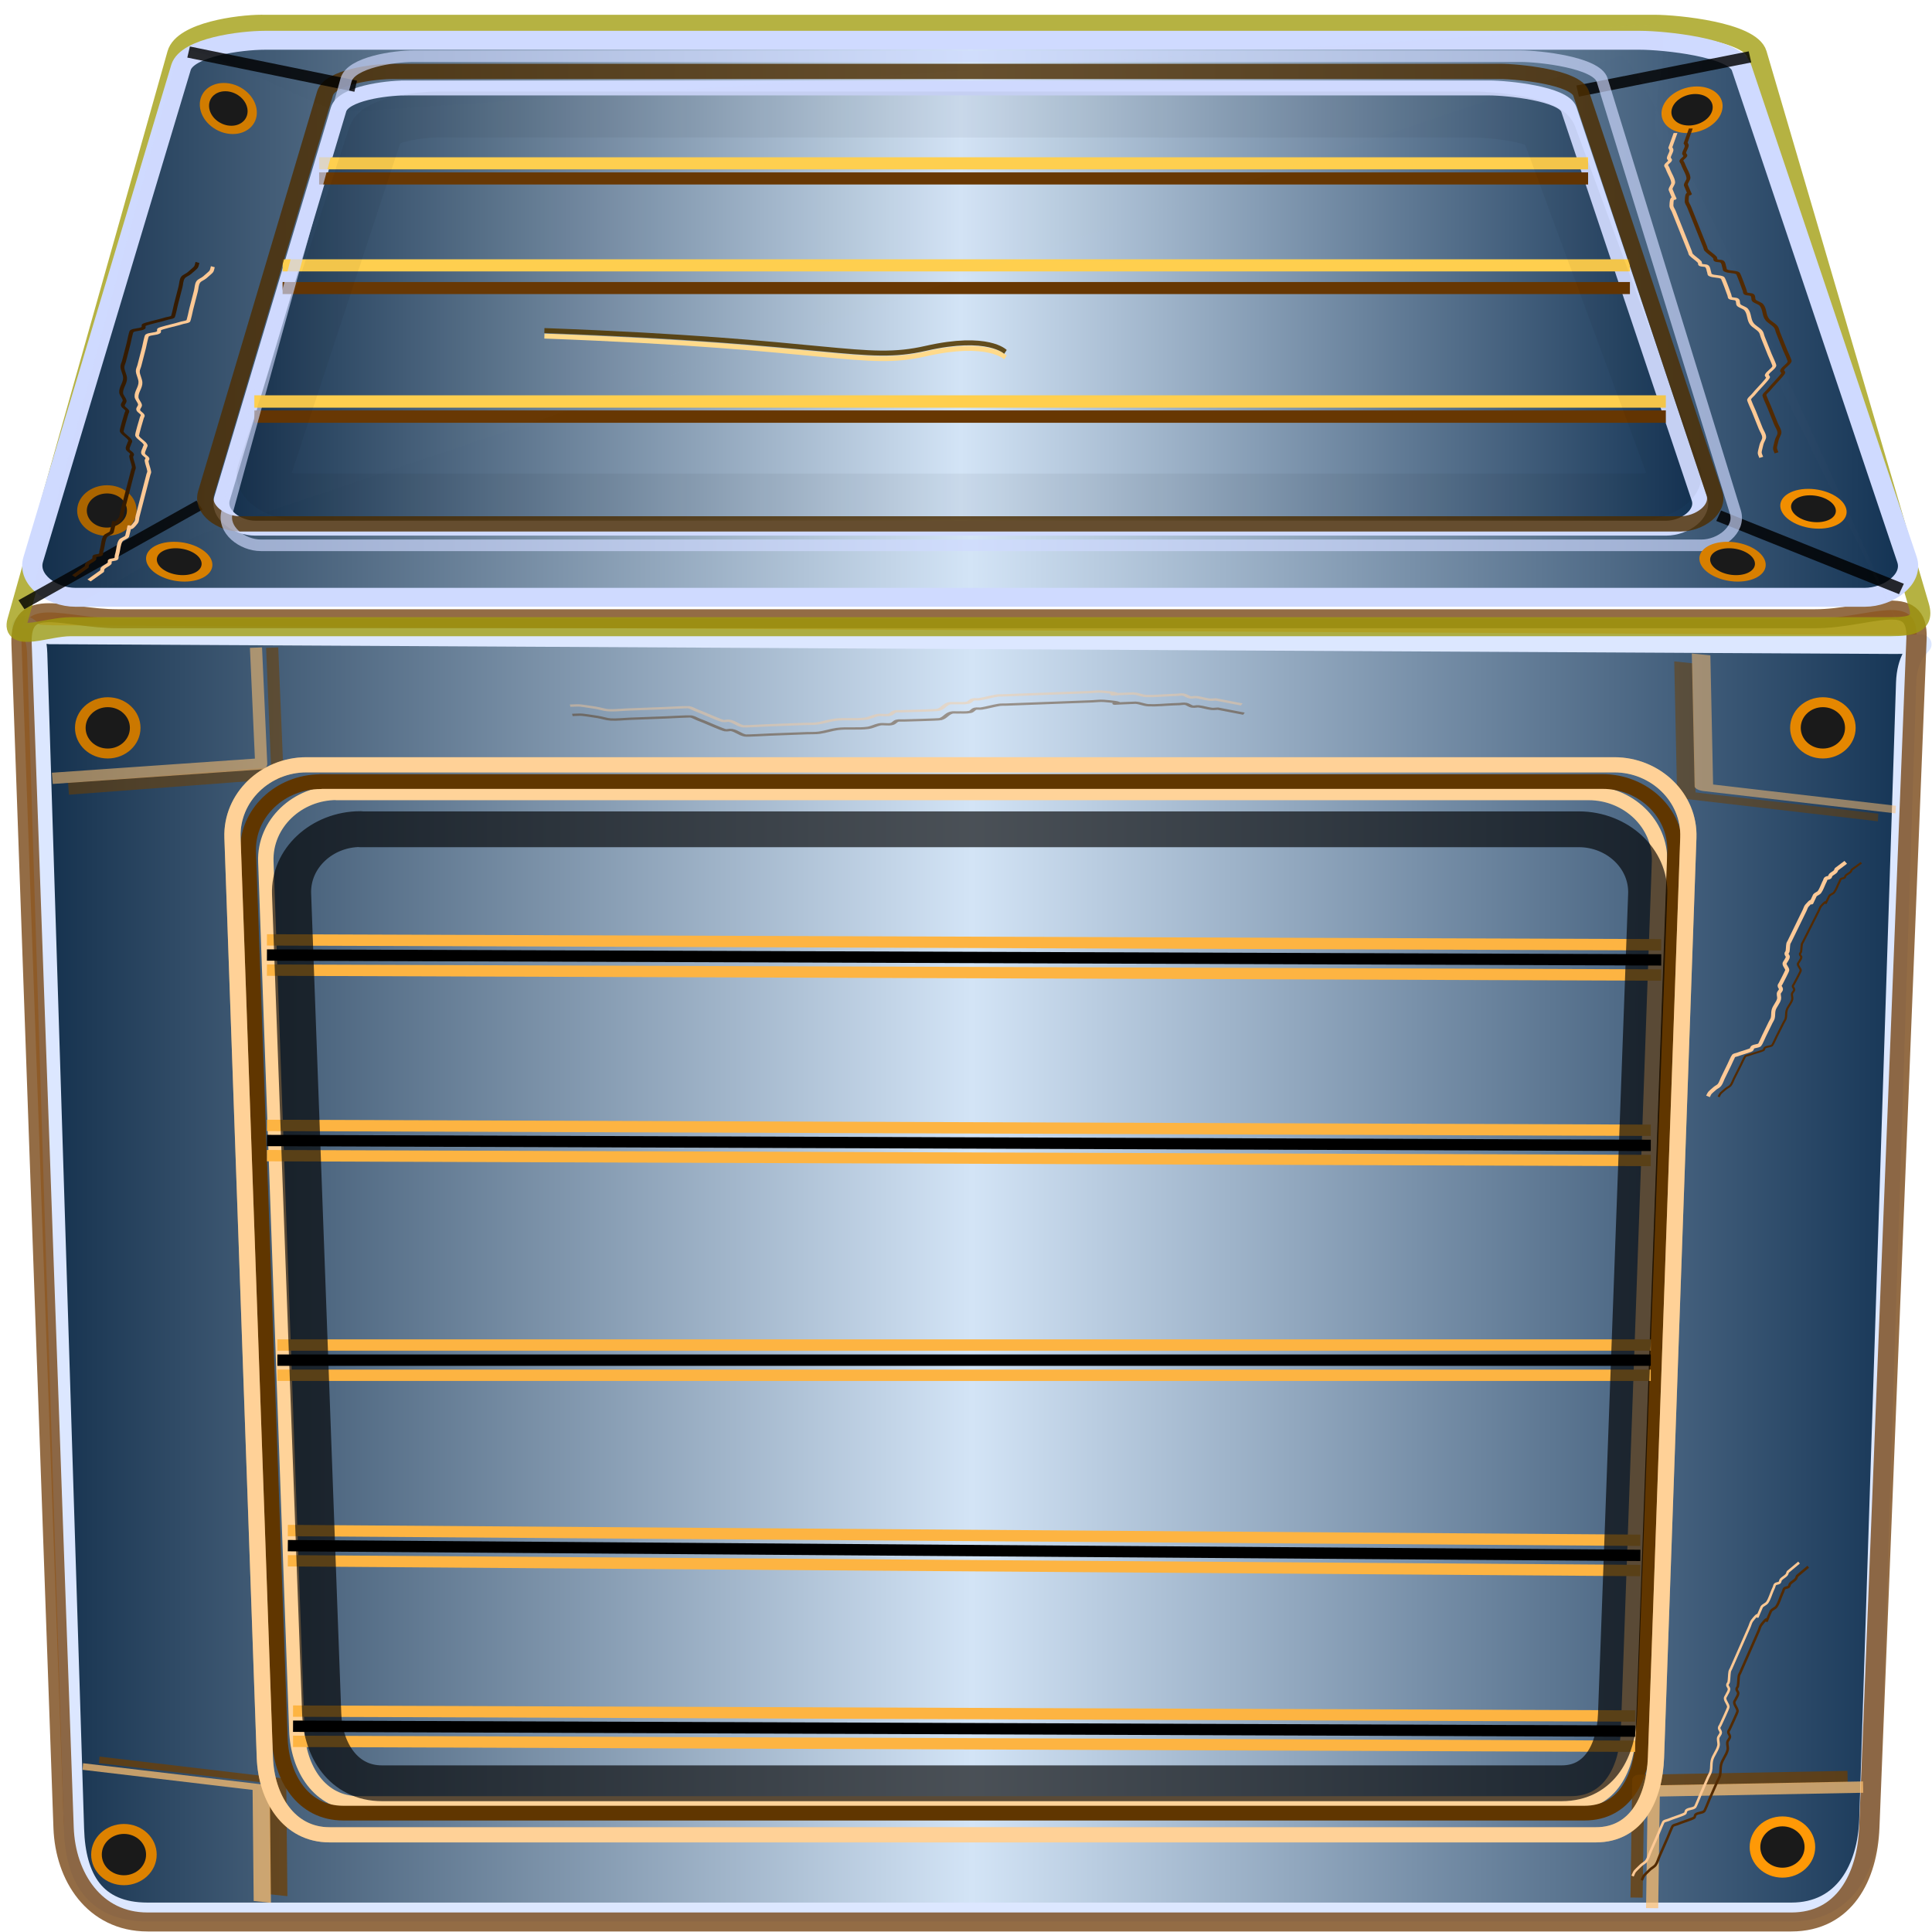 <?xml version="1.0" encoding="UTF-8" standalone="no"?>
<!-- Created with Inkscape (http://www.inkscape.org/) -->
<svg
    xmlns:inkscape="http://www.inkscape.org/namespaces/inkscape"
    xmlns:rdf="http://www.w3.org/1999/02/22-rdf-syntax-ns#"
    xmlns="http://www.w3.org/2000/svg"
    xmlns:sodipodi="http://sodipodi.sourceforge.net/DTD/sodipodi-0.dtd"
    xmlns:cc="http://creativecommons.org/ns#"
    xmlns:xlink="http://www.w3.org/1999/xlink"
    xmlns:dc="http://purl.org/dc/elements/1.1/"
    xmlns:svg="http://www.w3.org/2000/svg"
    xmlns:ns1="http://sozi.baierouge.fr"
    id="svg18570"
    sodipodi:docname="Nuovo documento 3"
    inkscape:export-filename="/home/ilanny/Immagini/blue-box-wood.png"
    viewBox="0 0 256 256"
    inkscape:export-xdpi="180"
    version="1.1"
    inkscape:export-ydpi="180"
    inkscape:version="0.48.4 r9939"
  >
  <defs
      id="defs18572"
    >
    <linearGradient
        id="linearGradient32603"
        y2="873"
        xlink:href="#linearGradient5292-1-0"
        gradientUnits="userSpaceOnUse"
        x2="506.19"
        y1="873"
        x1="31.587"
        inkscape:collect="always"
    />
    <linearGradient
        id="linearGradient5292-1-0"
      >
      <stop
          id="stop5294-6-8"
          style="stop-color:#0e2b48"
          offset="0"
      />
      <stop
          id="stop5300-7-8"
          style="stop-color:#d3e4f6"
          offset=".5"
      />
      <stop
          id="stop5296-2-7"
          style="stop-color:#103051"
          offset="1"
      />
    </linearGradient
    >
    <filter
        id="filter18944-4"
        color-interpolation-filters="sRGB"
        inkscape:collect="always"
      >
      <feGaussianBlur
          id="feGaussianBlur18946-9"
          stdDeviation="0.236"
          inkscape:collect="always"
      />
    </filter
    >
    <linearGradient
        id="linearGradient32605"
        y2="621.71"
        xlink:href="#linearGradient5292-1-0"
        gradientUnits="userSpaceOnUse"
        x2="502.88"
        y1="621.71"
        x1="34.169"
        inkscape:collect="always"
    />
    <linearGradient
        id="linearGradient32607"
        y2="618.89"
        xlink:href="#linearGradient5292-1-0"
        gradientUnits="userSpaceOnUse"
        x2="451.7"
        y1="618.89"
        x1="80.695"
        inkscape:collect="always"
    />
    <filter
        id="filter18594-9"
        color-interpolation-filters="sRGB"
        inkscape:collect="always"
      >
      <feGaussianBlur
          id="feGaussianBlur18596-4"
          stdDeviation="1.315"
          inkscape:collect="always"
      />
    </filter
    >
    <filter
        id="filter18558-5"
        color-interpolation-filters="sRGB"
        inkscape:collect="always"
      >
      <feGaussianBlur
          id="feGaussianBlur18560-0"
          stdDeviation="1.12"
          inkscape:collect="always"
      />
    </filter
    >
    <filter
        id="filter18554-6"
        color-interpolation-filters="sRGB"
        width="1.119"
        y="-.139"
        x="-.059"
        height="1.278"
        inkscape:collect="always"
      >
      <feGaussianBlur
          id="feGaussianBlur18556-0"
          stdDeviation="1.12"
          inkscape:collect="always"
      />
    </filter
    >
    <filter
        id="filter18550-5"
        color-interpolation-filters="sRGB"
        width="1.126"
        y="-.297"
        x="-.063"
        height="1.595"
        inkscape:collect="always"
      >
      <feGaussianBlur
          id="feGaussianBlur18552-1"
          stdDeviation="1.12"
          inkscape:collect="always"
      />
    </filter
    >
    <filter
        id="filter18562-9"
        color-interpolation-filters="sRGB"
        width="1.13"
        y="-.297"
        x="-.065"
        height="1.595"
        inkscape:collect="always"
      >
      <feGaussianBlur
          id="feGaussianBlur18564-0"
          stdDeviation="1.12"
          inkscape:collect="always"
      />
    </filter
    >
    <filter
        id="filter18574-9"
        color-interpolation-filters="sRGB"
        inkscape:collect="always"
      >
      <feGaussianBlur
          id="feGaussianBlur18576-4"
          stdDeviation="2.781"
          inkscape:collect="always"
      />
    </filter
    >
    <filter
        id="filter18988-8"
        color-interpolation-filters="sRGB"
        inkscape:collect="always"
      >
      <feGaussianBlur
          id="feGaussianBlur18990-3"
          stdDeviation="0.327"
          inkscape:collect="always"
      />
    </filter
    >
    <filter
        id="filter18642-8"
        color-interpolation-filters="sRGB"
        inkscape:collect="always"
      >
      <feGaussianBlur
          id="feGaussianBlur18644-8"
          stdDeviation="1.169"
          inkscape:collect="always"
      />
    </filter
    >
    <filter
        id="filter19378-8"
        color-interpolation-filters="sRGB"
        inkscape:collect="always"
      >
      <feGaussianBlur
          id="feGaussianBlur19380-7"
          stdDeviation="1.758"
          inkscape:collect="always"
      />
    </filter
    >
    <filter
        id="filter19199-8"
        color-interpolation-filters="sRGB"
        inkscape:collect="always"
      >
      <feGaussianBlur
          id="feGaussianBlur19201-2"
          stdDeviation="1.169"
          inkscape:collect="always"
      />
    </filter
    >
    <filter
        id="filter18720-0"
        color-interpolation-filters="sRGB"
        inkscape:collect="always"
      >
      <feGaussianBlur
          id="feGaussianBlur18722-1"
          stdDeviation="2.304"
          inkscape:collect="always"
      />
    </filter
    >
    <filter
        id="filter18821-8"
        color-interpolation-filters="sRGB"
        width="1.395"
        y="-.017"
        x="-.197"
        height="1.033"
        inkscape:collect="always"
      >
      <feGaussianBlur
          id="feGaussianBlur18823-2"
          stdDeviation="0.962"
          inkscape:collect="always"
      />
    </filter
    >
    <filter
        id="filter19195-6"
        color-interpolation-filters="sRGB"
        inkscape:collect="always"
      >
      <feGaussianBlur
          id="feGaussianBlur19197-0"
          stdDeviation="7.145"
          inkscape:collect="always"
      />
    </filter
    >
    <filter
        id="filter19382-0"
        color-interpolation-filters="sRGB"
        inkscape:collect="always"
      >
      <feGaussianBlur
          id="feGaussianBlur19384-4"
          stdDeviation="3.145"
          inkscape:collect="always"
      />
    </filter
    >
    <filter
        id="filter19348-0"
        color-interpolation-filters="sRGB"
        width="1.018"
        y="-.232"
        x="-.009"
        height="1.464"
        inkscape:collect="always"
      >
      <feGaussianBlur
          id="feGaussianBlur19350-6"
          stdDeviation="0.79"
          inkscape:collect="always"
      />
    </filter
    >
    <filter
        id="filter19370-5"
        color-interpolation-filters="sRGB"
        width="1.032"
        y="-.406"
        x="-.016"
        height="1.812"
        inkscape:collect="always"
      >
      <feGaussianBlur
          id="feGaussianBlur19372-9"
          stdDeviation="1.383"
          inkscape:collect="always"
      />
    </filter
    >
  </defs
  >
  <sodipodi:namedview
      id="base"
      bordercolor="#666666"
      inkscape:pageshadow="2"
      inkscape:window-y="24"
      pagecolor="#ffffff"
      inkscape:window-height="751"
      inkscape:grid-bbox="true"
      inkscape:window-maximized="1"
      inkscape:zoom="0.98975522"
      inkscape:window-x="0"
      showgrid="true"
      borderopacity="1.0"
      inkscape:current-layer="g32503"
      inkscape:cx="-28.544708"
      inkscape:cy="101.73111"
      inkscape:window-width="1280"
      inkscape:pageopacity="0.0"
      inkscape:document-units="px"
  />
  <g
      id="layer1"
      inkscape:label="Layer 1"
      inkscape:groupmode="layer"
      transform="translate(0,224)"
    >
    <g
        id="g32503"
        transform="matrix(.536 0 0 .501 -15.375 -493.24)"
      >
      <path
          id="path18630-2"
          sodipodi:nodetypes="sssssssss"
          style="fill:#e9af76"
          inkscape:connector-curvature="0"
          d="m57.738 701.02h419.72c13.146 0 25.503-7.677 25.021 5.217l-11.673 312.11c-0.482 12.894-6.134 24.746-19.28 24.746h-406.37c-13.146 0-20.333-11.85-20.763-24.746l-10.388-310.87c-0.431-12.896 10.583-6.508 23.73-6.508z"
      />
      <path
          id="rect17160-0"
          sodipodi:nodetypes="sssssssss"
          style="stroke-linejoin:round;fill-rule:evenodd;stroke:#dce7ff;stroke-linecap:round;stroke-width:5;fill:url(#linearGradient32603)"
          inkscape:connector-curvature="0"
          d="m40.956 705.28 455.87 2.582c13.146 0.074 3.461-2.607 3.074 10.179l-9.091 300.53c-0.387 12.786-6.134 24.531-19.28 24.531h-406.37c-13.146 0-17.808-9.164-18.182-21.949l-9.097-310.91c-0.374-12.786-10.072-5.089 3.074-5.015z"
      />
      <path
          id="path18476-1"
          d="m57.747 701.05h419.7c13.146 0 25.502-7.736 25.02 5.256l-11.67 314.49c-0.482 12.992-6.134 24.935-19.28 24.935h-406.35c-13.146 0-20.332-11.94-20.763-24.935l-10.389-313.19c-0.431-12.994 10.583-6.557 23.729-6.557z"
          sodipodi:nodetypes="sssssssss"
          style="opacity:.789;stroke-linejoin:bevel;stroke:#764514;stroke-linecap:round;stroke-width:5.019;fill:none"
          inkscape:connector-curvature="0"
      />
      <g
          id="g18998-9"
          style="opacity:.701"
          transform="matrix(-.101 .664 -1.526 -.218 1596.6 902.22)"
        >
        <path
            id="path19000-2"
            style="opacity:.852;stroke-linejoin:round;filter:url(#filter18944-4);stroke:#703f00;stroke-width:3;fill:none"
            inkscape:connector-curvature="0"
            d="m13.344 722.33 1.291 30.983-51.638 3.873"
        />
        <path
            id="path19002-7"
            d="m9.345 719.75 1.291 30.983-51.638 3.873"
            style="opacity:.852;stroke-linejoin:round;filter:url(#filter18944-4);stroke:#ffc070;stroke-width:3;fill:none"
            inkscape:connector-curvature="0"
        />
      </g
      >
      <path
          id="path18478-2"
          d="m93.429 543.83h344.21c5.838 0 23.743 2.013 25.326 7.777l40.107 146.05c1.583 5.764-3.398 5.499-9.236 5.499h-447.73c-5.838 0-14.634 4.246-13.109-1.537l39.539-150.02c1.524-5.783 15.052-7.777 20.89-7.777z"
          sodipodi:nodetypes="sssssssss"
          style="opacity:.779;stroke-linejoin:round;stroke:#a19c0e;stroke-linecap:round;stroke-width:5.037;fill:none"
          inkscape:connector-curvature="0"
      />
      <path
          id="rect17952-3"
          sodipodi:nodetypes="sssssssss"
          style="stroke:#cfdaff;stroke-width:5;fill:url(#linearGradient32605)"
          inkscape:connector-curvature="0"
          d="m94.07 548.06h340.1c5.768 0 23.357 1.889 25.024 7.191l40.915 130.13c1.667 5.302-4.644 9.997-10.412 9.997h-442.39c-5.768 0-11.913-4.65-10.412-9.997l36.531-130.13c1.501-5.348 14.872-7.191 20.641-7.191z"
      />
      <path
          id="path18482-9"
          d="m128.66 560.67h268.14c4.548 0 18.415 1.493 19.729 5.683l32.257 102.84c1.314 4.19-3.661 7.901-8.209 7.901h-348.78c-4.548 0-9.392-3.675-8.209-7.901l28.789-102.83c1.184-4.226 11.725-5.683 16.273-5.683z"
          sodipodi:nodetypes="sssssssss"
          style="filter:url(#filter18594-9);stroke:#cfdaff;stroke-width:3.947;fill:url(#linearGradient32607)"
          inkscape:connector-curvature="0"
      />
      <path
          id="path18484-1"
          d="m107.58 580.6h313.7"
          style="stroke-linejoin:round;stroke:#ffcf4e;stroke-width:3.2;fill:none"
          inkscape:connector-curvature="0"
      />
      <path
          id="path18486-8"
          d="m98.548 607.59h333.07"
          style="stroke-linejoin:round;stroke:#ffcf4e;stroke-width:3.2;fill:none"
          inkscape:connector-curvature="0"
      />
      <path
          id="path18488-9"
          style="stroke-linejoin:round;stroke:#673702;stroke-width:3.2;fill:none"
          inkscape:connector-curvature="0"
          d="m107.58 584.6h313.7"
      />
      <path
          id="path18490-6"
          style="stroke-linejoin:round;stroke:#673702;stroke-width:3.2;fill:none"
          inkscape:connector-curvature="0"
          d="m98.548 613.59h333.07"
      />
      <path
          id="path18494-8"
          d="m65.839 133.75-46.474 28.401"
          style="opacity:.908;stroke-linejoin:round;filter:url(#filter18558-5);stroke:#000000;stroke-width:3;fill:none"
          transform="matrix(.947 0 0 .928 15.655 546.87)"
          inkscape:connector-curvature="0"
      />
      <path
          id="path18496-8"
          d="m453.56 673.81 45.183 19.364"
          style="opacity:.908;stroke-linejoin:round;filter:url(#filter18554-6);stroke:#000000;stroke-width:3;fill:none"
          inkscape:connector-curvature="0"
      />
      <path
          id="path18498-4"
          d="m418.7 561.49 42.602-9.037"
          style="opacity:.908;stroke-linejoin:round;filter:url(#filter18550-5);stroke:#000000;stroke-width:3;fill:none"
          inkscape:connector-curvature="0"
      />
      <path
          id="path18492-6"
          sodipodi:nodetypes="sssssssss"
          style="opacity:.816;stroke:#4e2e00;stroke-width:4.043;fill:none"
          inkscape:connector-curvature="0"
          d="m125.64 556.29h273.77c4.643 0 18.802 1.534 20.144 5.841l32.935 105.71c1.342 4.307-3.738 8.121-8.381 8.121h-356.11c-4.643 0-9.59-3.777-8.381-8.121l29.411-105.71c1.208-4.344 11.972-5.841 16.615-5.841z"
      />
      <path
          id="path18500-8"
          d="m75.31 551.17 41.311 9.037"
          style="opacity:.908;stroke-linejoin:round;filter:url(#filter18562-9);stroke:#000000;stroke-width:3;fill:none"
          inkscape:connector-curvature="0"
      />
      <path
          id="path18566-8"
          d="m111.9 747.14h309.54c9.695 0 17.836 8.121 17.5 18.194l-7.656 229.7c-0.336 10.074-4.524 19.332-14.219 19.332h-299.69c-9.695 0-14.977-9.258-15.313-19.332l-7.659-229.74c-0.336-10.074 7.805-18.194 17.5-18.194z"
          sodipodi:nodetypes="sssssssss"
          style="stroke-linejoin:round;filter:url(#filter18574-9);stroke:#ffd399;stroke-linecap:round;stroke-width:3.812;fill:none"
          inkscape:connector-curvature="0"
      />
      <g
          id="g18992-8"
          transform="matrix(.101 -.57 1.419 .204 -973.11 863.11)"
        >
        <path
            id="path18994-9"
            d="m13.344 722.33 1.291 30.983-51.638 3.873"
            style="opacity:.852;stroke-linejoin:round;filter:url(#filter18944-4);stroke:#703f00;stroke-width:3;fill:none"
            inkscape:connector-curvature="0"
        />
        <path
            id="path18996-8"
            style="opacity:.852;stroke-linejoin:round;filter:url(#filter18944-4);stroke:#ffc070;stroke-width:3;fill:none"
            inkscape:connector-curvature="0"
            d="m9.345 719.75 1.291 30.983-51.638 3.873"
        />
      </g
      >
      <path
          id="path18568-0"
          sodipodi:nodetypes="sssssssss"
          style="stroke-linejoin:round;stroke:#603600;stroke-linecap:round;stroke-width:3.897;fill:none"
          inkscape:connector-curvature="0"
          d="m107.93 744.1h316.95c9.928 0 18.263 8.291 17.92 18.577l-7.84 234.53c-0.344 10.285-4.632 19.738-14.56 19.738h-306.87c-9.928 0-15.336-9.452-15.68-19.738l-7.835-234.49c-0.344-10.285 7.992-18.577 17.92-18.577z"
      />
      <path
          id="path18600-7"
          d="m94.675 789.99 344.69 1.291"
          style="stroke-linejoin:round;stroke:#000000;stroke-width:3;fill:none"
          inkscape:connector-curvature="0"
      />
      <path
          id="path18602-9"
          d="m94.675 839.05 342.1 1.291"
          style="stroke-linejoin:round;stroke:#000000;stroke-width:3;fill:none"
          inkscape:connector-curvature="0"
      />
      <path
          id="path18604-2"
          d="m97.257 897.14h339.52"
          style="stroke-linejoin:round;stroke:#000000;stroke-width:3;fill:none"
          inkscape:connector-curvature="0"
      />
      <path
          id="path18606-2"
          d="m99.839 946.2 334.36 2.582"
          style="stroke-linejoin:round;stroke:#000000;stroke-width:3;fill:none"
          inkscape:connector-curvature="0"
      />
      <path
          id="path18608-9"
          d="m101.13 993.96 331.78 1.291"
          style="stroke-linejoin:round;stroke:#000000;stroke-width:3;fill:none"
          inkscape:connector-curvature="0"
      />
      <path
          id="path18610-8"
          style="stroke-linejoin:round;stroke:#fdb442;stroke-width:3;fill:none"
          inkscape:connector-curvature="0"
          d="m94.675 793.99 344.69 1.291"
      />
      <path
          id="path18612-9"
          style="stroke-linejoin:round;stroke:#fdb442;stroke-width:3;fill:none"
          inkscape:connector-curvature="0"
          d="m94.675 843.05 342.1 1.291"
      />
      <path
          id="path18614-0"
          style="stroke-linejoin:round;stroke:#fdb442;stroke-width:3;fill:none"
          inkscape:connector-curvature="0"
          d="m97.257 901.14h339.52"
      />
      <path
          id="path18616-2"
          style="stroke-linejoin:round;stroke:#fdb442;stroke-width:3;fill:none"
          inkscape:connector-curvature="0"
          d="m99.839 950.2 334.36 2.582"
      />
      <path
          id="path18618-0"
          style="stroke-linejoin:round;stroke:#fdb442;stroke-width:3;fill:none"
          inkscape:connector-curvature="0"
          d="m101.13 997.96 331.78 1.291"
      />
      <path
          id="path18620-2"
          d="m94.675 785.99 344.69 1.291"
          style="stroke-linejoin:round;stroke:#fdb442;stroke-width:3;fill:none"
          inkscape:connector-curvature="0"
      />
      <path
          id="path18622-3"
          d="m94.675 835.05 342.1 1.291"
          style="stroke-linejoin:round;stroke:#fdb442;stroke-width:3;fill:none"
          inkscape:connector-curvature="0"
      />
      <path
          id="path18624-4"
          d="m97.257 893.14h339.52"
          style="stroke-linejoin:round;stroke:#fdb442;stroke-width:3;fill:none"
          inkscape:connector-curvature="0"
      />
      <path
          id="path18626-1"
          d="m99.839 942.2 334.36 2.582"
          style="stroke-linejoin:round;stroke:#fdb442;stroke-width:3;fill:none"
          inkscape:connector-curvature="0"
      />
      <path
          id="path18628-5"
          d="m101.13 989.96 331.78 1.291"
          style="stroke-linejoin:round;stroke:#fdb442;stroke-width:3;fill:none"
          inkscape:connector-curvature="0"
      />
      <g
          id="g18950-8"
          style="opacity:.769;filter:url(#filter18988-8)"
          transform="matrix(1 0 0 1.07 82.621 -64.203)"
        >
        <path
            id="path18938-0"
            d="m13.344 722.33 1.291 30.983-51.638 3.873"
            style="opacity:.852;stroke-linejoin:round;filter:url(#filter18944-4);stroke:#703f00;stroke-width:3;fill:none"
            inkscape:connector-curvature="0"
        />
        <path
            id="path18948-8"
            style="opacity:.852;stroke-linejoin:round;filter:url(#filter18944-4);stroke:#ffc070;stroke-width:3;fill:none"
            inkscape:connector-curvature="0"
            d="m9.345 719.75 1.291 30.983-51.638 3.873"
            transform="matrix(1 0 0 .927 0 55.12)"
        />
      </g
      >
      <g
          id="g18954-8"
          transform="matrix(-.998 -.055 .055 -.998 406.85 1760.9)"
        >
        <path
            id="path18956-9"
            style="opacity:.852;stroke-linejoin:round;filter:url(#filter18944-4);stroke:#703f00;stroke-width:3;fill:none"
            inkscape:connector-curvature="0"
            d="m13.344 722.33 1.291 30.983-51.638 3.873"
        />
        <path
            id="path18958-5"
            d="m9.345 719.75 1.291 30.983-51.638 3.873"
            style="opacity:.852;stroke-linejoin:round;filter:url(#filter18944-4);stroke:#ffc070;stroke-width:3;fill:none"
            inkscape:connector-curvature="0"
        />
      </g
      >
      <path
          id="path18632-6"
          d="m104.44 739.68h323.34c10.127 0 18.631 8.6 18.281 19.268l-7.998 243.26c-0.351 10.668-4.726 20.472-14.853 20.472h-313.06c-10.127 0-15.645-9.804-15.996-20.472l-7.997-243.26c-0.351-10.668 8.153-19.268 18.281-19.268z"
          sodipodi:nodetypes="sssssssss"
          style="opacity:.638;stroke-linejoin:round;filter:url(#filter18642-8);stroke:#ffbf6e;stroke-linecap:round;stroke-width:4.009;fill:none"
          inkscape:connector-curvature="0"
      />
      <path
          id="path18676-9"
          d="m91.56 647.59h348.94"
          style="stroke-linejoin:round;stroke:#673702;stroke-width:3.275;fill:none"
          inkscape:connector-curvature="0"
      />
      <path
          id="path18646-1"
          style="opacity:.816;filter:url(#filter19378-8);stroke:#cfdaff;stroke-width:2.829;fill:none"
          d="m125.64 558.34h273.77c4.643 0 18.802 1.534 20.144 5.841l32.935 105.71c1.342 4.307-3.738 8.121-8.381 8.121h-356.11c-4.643 0-9.59-3.777-8.381-8.121l29.411-105.71c1.208-4.344 11.972-5.841 16.615-5.841z"
          sodipodi:nodetypes="sssssssss"
          transform="matrix(1 0 0 1.081 5.199 -51.302)"
          inkscape:connector-curvature="0"
      />
      <path
          id="path18678-4"
          style="stroke-linejoin:round;stroke:#ffcf4e;stroke-width:3.275;fill:none"
          inkscape:connector-curvature="0"
          d="m91.56 643.59h348.94"
      />
      <path
          id="path18690-7"
          sodipodi:nodetypes="sssssssss"
          style="stroke-linejoin:round;filter:url(#filter19199-8);stroke:#ffd197;stroke-linecap:round;stroke-width:4.009;fill:none"
          inkscape:connector-curvature="0"
          d="m104.44 739.68h323.34c10.127 0 18.631 8.6 18.281 19.268l-7.998 243.26c-0.351 10.668-4.726 20.472-14.853 20.472h-313.06c-10.127 0-15.645-9.804-15.996-20.472l-7.997-243.26c-0.351-10.668 8.153-19.268 18.281-19.268z"
      />
      <path
          id="path18718-2"
          sodipodi:nodetypes="sssssssss"
          style="opacity:.103;filter:url(#filter18720-0);fill:#a9d1e9"
          inkscape:connector-curvature="0"
          d="m114.08 567.06 323.55-23.237c5.823-0.418-1.704 24.295 0.798 29.724l60.762 131.85c2.502 5.429-64.419-155.27-69.911-153.29l-350.9 126.53c-5.492 1.98-45.558 30.081-44.092 24.282l38.252-151.31c1.466-5.798 35.722 15.878 41.545 15.46z"
      />
      <g
          id="g18730-2"
          transform="translate(170.41 -128.57)"
        >
        <path
            id="path18726-9"
            sodipodi:rx="5.1638246"
            sodipodi:ry="5.1638246"
            style="fill:#1a1a1a"
            sodipodi:type="arc"
            d="m-120.06 317.07c0 2.852-2.312 5.164-5.164 5.164s-5.164-2.312-5.164-5.164 2.312-5.164 5.164-5.164 5.164 2.312 5.164 5.164z"
            transform="matrix(1.314 0 0 1.314 49.457 441.85)"
            sodipodi:cy="317.06561"
            sodipodi:cx="-125.22275"
        />
        <path
            id="path18728-2"
            sodipodi:rx="5.1638246"
            sodipodi:ry="5.1638246"
            style="stroke-linejoin:round;stroke:#cb7800;stroke-width:2;fill:none"
            sodipodi:type="arc"
            d="m-120.06 317.07c0 2.852-2.312 5.164-5.164 5.164s-5.164-2.312-5.164-5.164 2.312-5.164 5.164-5.164 5.164 2.312 5.164 5.164z"
            transform="matrix(1.314 0 0 1.314 49.457 441.85)"
            sodipodi:cy="317.06561"
            sodipodi:cx="-125.22275"
        />
      </g
      >
      <g
          id="g18734-4"
          transform="translate(584.41 167.43)"
        >
        <path
            id="path18736-6"
            sodipodi:rx="5.1638246"
            sodipodi:ry="5.1638246"
            style="fill:#1a1a1a"
            sodipodi:type="arc"
            d="m-120.06 317.07c0 2.852-2.312 5.164-5.164 5.164s-5.164-2.312-5.164-5.164 2.312-5.164 5.164-5.164 5.164 2.312 5.164 5.164z"
            transform="matrix(1.314 0 0 1.314 49.457 441.85)"
            sodipodi:cy="317.06561"
            sodipodi:cx="-125.22275"
        />
        <path
            id="path18738-3"
            sodipodi:rx="5.1638246"
            sodipodi:ry="5.1638246"
            style="stroke-linejoin:round;stroke:#ff9906;stroke-width:2;fill:none"
            sodipodi:type="arc"
            d="m-120.06 317.07c0 2.852-2.312 5.164-5.164 5.164s-5.164-2.312-5.164-5.164 2.312-5.164 5.164-5.164 5.164 2.312 5.164 5.164z"
            inkscape:transform-center-y="-69.711631"
            transform="matrix(1.314 0 0 1.314 49.457 441.85)"
            sodipodi:cy="317.06561"
            sodipodi:cx="-125.22275"
        />
      </g
      >
      <g
          id="g18740-6"
          transform="translate(594.41 -128.57)"
        >
        <path
            id="path18742-0"
            sodipodi:rx="5.1638246"
            sodipodi:ry="5.1638246"
            style="fill:#1a1a1a"
            sodipodi:type="arc"
            d="m-120.06 317.07c0 2.852-2.312 5.164-5.164 5.164s-5.164-2.312-5.164-5.164 2.312-5.164 5.164-5.164 5.164 2.312 5.164 5.164z"
            transform="matrix(1.314 0 0 1.314 49.457 441.85)"
            sodipodi:cy="317.06561"
            sodipodi:cx="-125.22275"
        />
        <path
            id="path18744-2"
            sodipodi:rx="5.1638246"
            sodipodi:ry="5.1638246"
            style="stroke-linejoin:round;stroke:#e58700;stroke-width:2;fill:none"
            sodipodi:type="arc"
            d="m-120.06 317.07c0 2.852-2.312 5.164-5.164 5.164s-5.164-2.312-5.164-5.164 2.312-5.164 5.164-5.164 5.164 2.312 5.164 5.164z"
            transform="matrix(1.314 0 0 1.314 49.457 441.85)"
            sodipodi:cy="317.06561"
            sodipodi:cx="-125.22275"
        />
      </g
      >
      <g
          id="g18746-6"
          transform="translate(174.41 169.43)"
        >
        <path
            id="path18748-0"
            sodipodi:rx="5.1638246"
            sodipodi:ry="5.1638246"
            style="fill:#1a1a1a"
            sodipodi:type="arc"
            d="m-120.06 317.07c0 2.852-2.312 5.164-5.164 5.164s-5.164-2.312-5.164-5.164 2.312-5.164 5.164-5.164 5.164 2.312 5.164 5.164z"
            transform="matrix(1.314 0 0 1.314 49.457 441.85)"
            sodipodi:cy="317.06561"
            sodipodi:cx="-125.22275"
        />
        <path
            id="path18750-5"
            sodipodi:rx="5.1638246"
            sodipodi:ry="5.1638246"
            style="stroke-linejoin:round;stroke:#dd8200;stroke-width:2;fill:none"
            sodipodi:type="arc"
            d="m-120.06 317.07c0 2.852-2.312 5.164-5.164 5.164s-5.164-2.312-5.164-5.164 2.312-5.164 5.164-5.164 5.164 2.312 5.164 5.164z"
            transform="matrix(1.314 0 0 1.314 49.457 441.85)"
            sodipodi:cy="317.06561"
            sodipodi:cx="-125.22275"
        />
      </g
      >
      <g
          id="g18752-9"
          inkscape:transform-center-y="6.1638255"
          transform="matrix(.921 0 -.147 .761 679.17 -86.869)"
        >
        <path
            id="path18754-2"
            sodipodi:rx="5.1638246"
            sodipodi:ry="5.1638246"
            style="fill:#1a1a1a"
            sodipodi:type="arc"
            d="m-120.06 317.07c0 2.852-2.312 5.164-5.164 5.164s-5.164-2.312-5.164-5.164 2.312-5.164 5.164-5.164 5.164 2.312 5.164 5.164z"
            transform="matrix(1.314 0 0 1.314 49.457 441.85)"
            sodipodi:cy="317.06561"
            sodipodi:cx="-125.22275"
        />
        <path
            id="path18756-9"
            sodipodi:rx="5.1638246"
            sodipodi:ry="5.1638246"
            style="stroke-linejoin:round;stroke:#e58700;stroke-width:2;fill:none"
            sodipodi:type="arc"
            d="m-120.06 317.07c0 2.852-2.312 5.164-5.164 5.164s-5.164-2.312-5.164-5.164 2.312-5.164 5.164-5.164 5.164 2.312 5.164 5.164z"
            transform="matrix(1.314 0 0 1.314 49.457 441.85)"
            sodipodi:cy="317.06561"
            sodipodi:cx="-125.22275"
        />
      </g
      >
      <g
          id="g18758-2"
          transform="matrix(-.646 -.576 .637 -.591 -566.09 1113.5)"
        >
        <path
            id="path18760-6"
            sodipodi:rx="5.1638246"
            sodipodi:ry="5.1638246"
            style="fill:#1a1a1a"
            sodipodi:type="arc"
            d="m-120.06 317.07c0 2.852-2.312 5.164-5.164 5.164s-5.164-2.312-5.164-5.164 2.312-5.164 5.164-5.164 5.164 2.312 5.164 5.164z"
            transform="matrix(1.314 0 0 1.314 49.457 441.85)"
            sodipodi:cy="317.06561"
            sodipodi:cx="-125.22275"
        />
        <path
            id="path18762-0"
            sodipodi:rx="5.1638246"
            sodipodi:ry="5.1638246"
            style="stroke-linejoin:round;stroke:#ab6500;stroke-width:2;fill:none"
            sodipodi:type="arc"
            d="m-120.06 317.07c0 2.852-2.312 5.164-5.164 5.164s-5.164-2.312-5.164-5.164 2.312-5.164 5.164-5.164 5.164 2.312 5.164 5.164z"
            transform="matrix(1.314 0 0 1.314 49.457 441.85)"
            sodipodi:cy="317.06561"
            sodipodi:cx="-125.22275"
        />
      </g
      >
      <g
          id="g18764-0"
          transform="matrix(.86 0 .137 .834 66.492 -149.87)"
        >
        <path
            id="path18766-6"
            sodipodi:rx="5.1638246"
            sodipodi:ry="5.1638246"
            style="fill:#1a1a1a"
            sodipodi:type="arc"
            d="m-120.06 317.07c0 2.852-2.312 5.164-5.164 5.164s-5.164-2.312-5.164-5.164 2.312-5.164 5.164-5.164 5.164 2.312 5.164 5.164z"
            transform="matrix(1.314 0 0 1.314 49.457 441.85)"
            sodipodi:cy="317.06561"
            sodipodi:cx="-125.22275"
        />
        <path
            id="path18768-0"
            sodipodi:rx="5.1638246"
            sodipodi:ry="5.1638246"
            style="stroke-linejoin:round;stroke:#d17c00;stroke-width:2;fill:none"
            sodipodi:type="arc"
            d="m-120.06 317.07c0 2.852-2.312 5.164-5.164 5.164s-5.164-2.312-5.164-5.164 2.312-5.164 5.164-5.164 5.164 2.312 5.164 5.164z"
            transform="matrix(1.314 0 0 1.314 49.457 441.85)"
            sodipodi:cy="317.06561"
            sodipodi:cx="-125.22275"
        />
      </g
      >
      <g
          id="g18770-0"
          transform="matrix(1 0 .159 .65 455.58 113.95)"
        >
        <path
            id="path18772-4"
            sodipodi:rx="5.1638246"
            sodipodi:ry="5.1638246"
            style="fill:#1a1a1a"
            sodipodi:type="arc"
            d="m-120.06 317.07c0 2.852-2.312 5.164-5.164 5.164s-5.164-2.312-5.164-5.164 2.312-5.164 5.164-5.164 5.164 2.312 5.164 5.164z"
            transform="matrix(1.314 0 0 1.314 49.457 441.85)"
            sodipodi:cy="317.06561"
            sodipodi:cx="-125.22275"
        />
        <path
            id="path18774-1"
            sodipodi:rx="5.1638246"
            sodipodi:ry="5.1638246"
            style="stroke-linejoin:round;stroke:#f18e00;stroke-width:2;fill:none"
            sodipodi:type="arc"
            d="m-120.06 317.07c0 2.852-2.312 5.164-5.164 5.164s-5.164-2.312-5.164-5.164 2.312-5.164 5.164-5.164 5.164 2.312 5.164 5.164z"
            transform="matrix(1.314 0 0 1.314 49.457 441.85)"
            sodipodi:cy="317.06561"
            sodipodi:cx="-125.22275"
        />
      </g
      >
      <g
          id="g18776-5"
          transform="matrix(1 0 .159 .65 435.58 127.95)"
        >
        <path
            id="path18778-1"
            sodipodi:rx="5.1638246"
            sodipodi:ry="5.1638246"
            style="fill:#1a1a1a"
            sodipodi:type="arc"
            d="m-120.06 317.07c0 2.852-2.312 5.164-5.164 5.164s-5.164-2.312-5.164-5.164 2.312-5.164 5.164-5.164 5.164 2.312 5.164 5.164z"
            transform="matrix(1.314 0 0 1.314 49.457 441.85)"
            sodipodi:cy="317.06561"
            sodipodi:cx="-125.22275"
        />
        <path
            id="path18780-3"
            sodipodi:rx="5.1638246"
            sodipodi:ry="5.1638246"
            style="stroke-linejoin:round;stroke:#d77f00;stroke-width:2;fill:none"
            sodipodi:type="arc"
            d="m-120.06 317.07c0 2.852-2.312 5.164-5.164 5.164s-5.164-2.312-5.164-5.164 2.312-5.164 5.164-5.164 5.164 2.312 5.164 5.164z"
            transform="matrix(1.314 0 0 1.314 49.457 441.85)"
            sodipodi:cy="317.06561"
            sodipodi:cx="-125.22275"
        />
      </g
      >
      <g
          id="g18782-9"
          style="stroke:#d77f00"
          transform="matrix(1 0 .159 .65 51.58 127.95)"
        >
        <path
            id="path18784-7"
            sodipodi:rx="5.1638246"
            sodipodi:ry="5.1638246"
            style="stroke:#d77f00;fill:#1a1a1a"
            sodipodi:type="arc"
            d="m-120.06 317.07c0 2.852-2.312 5.164-5.164 5.164s-5.164-2.312-5.164-5.164 2.312-5.164 5.164-5.164 5.164 2.312 5.164 5.164z"
            transform="matrix(1.314 0 0 1.314 49.457 441.85)"
            sodipodi:cy="317.06561"
            sodipodi:cx="-125.22275"
        />
        <path
            id="path18786-0"
            sodipodi:rx="5.1638246"
            sodipodi:ry="5.1638246"
            style="stroke-linejoin:round;stroke:#d77f00;stroke-width:2;fill:none"
            sodipodi:type="arc"
            d="m-120.06 317.07c0 2.852-2.312 5.164-5.164 5.164s-5.164-2.312-5.164-5.164 2.312-5.164 5.164-5.164 5.164 2.312 5.164 5.164z"
            transform="matrix(1.314 0 0 1.314 49.457 441.85)"
            sodipodi:cy="317.06561"
            sodipodi:cx="-125.22275"
        />
      </g
      >
      <g
          id="g18827-3"
          style="opacity:.432"
          transform="matrix(.137 .609 -1.438 .058 1262.6 543.39)"
        >
        <path
            id="path18807-0"
            style="filter:url(#filter18821-8);stroke:#fdc995;stroke-width:1px;fill:none"
            inkscape:connector-curvature="0"
            d="m232.71 641.51l-2.582 5.164c0 0.43 0.136 0.883 0 1.291-0.304 0.913-0.987 1.669-1.291 2.582-0.136 0.408 0.192 0.906 0 1.291-0.272 0.544-1.019 0.747-1.291 1.291-0.192 0.385 0 0.861 0 1.291v1.291c0 1.721 0.283 3.466 0 5.164-0.158 0.949-1.102 1.638-1.291 2.582 0 9.848 0.577-1.018-1.291 6.455-0.209 0.835 0 1.721 0 2.582v7.746 7.746 2.582c0 0.43-0.104 0.873 0 1.291 0.33 1.32 0.961 2.553 1.291 3.873 0.104 0.417-0.192 0.906 0 1.291 0.272 0.544 1.099 0.714 1.291 1.291 0.272 0.816 0 1.721 0 2.582 0 0.43-0.192 0.906 0 1.291 0.544 1.089 2.038 1.493 2.582 2.582 0.192 0.384 0 7.203 0 7.746 0 0.43-0.192 0.906 0 1.291 0.272 0.544 1.019 0.747 1.291 1.291 0.385 0.77-0.272 1.765 0 2.582 0.304 0.913 1.102 1.638 1.291 2.582 0.422 2.11-0.422 4.345 0 6.455 0.267 1.334 1.024 2.538 1.291 3.873 0.169 0.844 0 1.721 0 2.582v7.746c0 0.675 0.17 4.824 0 5.164-0.544 1.089-2.038 1.493-2.582 2.582-0.192 0.385 0.192 0.906 0 1.291-0.345 0.689-3.193 3.193-3.873 3.873l-1.291 1.291c-0.43 0.43-1.019 0.747-1.291 1.291-0.145 0.289 0 4.857 0 5.164v7.746c0 1.291 0.253 2.607 0 3.873-0.189 0.944-0.934 1.688-1.291 2.582-1.427 3.568-1.291 2.738-1.291 5.164"
            transform="matrix(1.004 0 0 .821 -1.04 140.09)"
        />
        <path
            id="path18825-1"
            d="m236.71 641.51l-2.582 5.164c0 0.43 0.136 0.883 0 1.291-0.304 0.913-0.987 1.669-1.291 2.582-0.136 0.408 0.192 0.906 0 1.291-0.272 0.544-1.019 0.747-1.291 1.291-0.192 0.385 0 0.861 0 1.291v1.291c0 1.721 0.283 3.466 0 5.164-0.158 0.949-1.102 1.638-1.291 2.582 0 9.848 0.577-1.018-1.291 6.455-0.209 0.835 0 1.721 0 2.582v7.746 7.746 2.582c0 0.43-0.104 0.873 0 1.291 0.33 1.32 0.961 2.553 1.291 3.873 0.104 0.417-0.192 0.906 0 1.291 0.272 0.544 1.099 0.714 1.291 1.291 0.272 0.816 0 1.721 0 2.582 0 0.43-0.192 0.906 0 1.291 0.544 1.089 2.038 1.493 2.582 2.582 0.192 0.384 0 7.203 0 7.746 0 0.43-0.192 0.906 0 1.291 0.272 0.544 1.019 0.747 1.291 1.291 0.385 0.77-0.272 1.765 0 2.582 0.304 0.913 1.102 1.638 1.291 2.582 0.422 2.11-0.422 4.345 0 6.455 0.267 1.334 1.024 2.538 1.291 3.873 0.169 0.844 0 1.721 0 2.582v7.746c0 0.675 0.17 4.824 0 5.164-0.544 1.089-2.038 1.493-2.582 2.582-0.192 0.385 0.192 0.906 0 1.291-0.345 0.689-3.193 3.193-3.873 3.873l-1.291 1.291c-0.43 0.43-1.019 0.747-1.291 1.291-0.145 0.289 0 4.857 0 5.164v7.746c0 1.291 0.253 2.607 0 3.873-0.189 0.944-0.934 1.688-1.291 2.582-1.427 3.568-1.291 2.738-1.291 5.164"
            style="filter:url(#filter18821-8);stroke:#522a02;stroke-width:1px;fill:none"
            transform="matrix(1.004 0 0 .821 -1.04 140.09)"
            inkscape:connector-curvature="0"
        />
      </g
      >
      <g
          id="g18831-5"
          transform="matrix(.569 .274 -.253 .615 639.29 444.09)"
        >
        <path
            id="path18833-4"
            d="m50.347 256.39l-2.582 5.164c0 0.43 0.136 0.883 0 1.291-0.304 0.913-0.987 1.669-1.291 2.582-0.136 0.408 0.192 0.906 0 1.291-0.272 0.544-1.019 0.747-1.291 1.291-0.192 0.385 0 0.861 0 1.291v1.291c0 1.721 0.283 3.466 0 5.164-0.158 0.949-1.102 1.638-1.291 2.582 0 9.848 0.577-1.018-1.291 6.455-0.209 0.835 0 1.721 0 2.582v7.746 7.746 2.582c0 0.43-0.104 0.873 0 1.291 0.33 1.32 0.961 2.553 1.291 3.873 0.104 0.417-0.192 0.906 0 1.291 0.272 0.544 1.099 0.714 1.291 1.291 0.272 0.816 0 1.721 0 2.582 0 0.43-0.192 0.906 0 1.291 0.544 1.089 2.038 1.493 2.582 2.582 0.192 0.384 0 7.203 0 7.746 0 0.43-0.192 0.906 0 1.291 0.272 0.544 1.019 0.747 1.291 1.291 0.385 0.77-0.272 1.765 0 2.582 0.304 0.913 1.102 1.638 1.291 2.582 0.422 2.11-0.422 4.345 0 6.455 0.267 1.334 1.024 2.538 1.291 3.873 0.169 0.844 0 1.721 0 2.582v7.746c0 0.675 0.17 4.824 0 5.164-0.544 1.089-2.038 1.493-2.582 2.582-0.192 0.385 0.192 0.906 0 1.291-0.345 0.689-3.193 3.193-3.873 3.873l-1.291 1.291c-0.43 0.43-1.019 0.747-1.291 1.291-0.145 0.289 0 4.857 0 5.164v7.746c0 1.291 0.253 2.607 0 3.873-0.189 0.944-0.934 1.688-1.291 2.582-1.427 3.568-1.291 2.738-1.291 5.164"
            style="filter:url(#filter18821-8);stroke:#fdc995;stroke-width:1px;fill:none"
            transform="translate(12.054 539.53)"
            inkscape:connector-curvature="0"
        />
        <path
            id="path18835-8"
            style="filter:url(#filter18821-8);stroke:#522a02;stroke-width:1px;fill:none"
            inkscape:connector-curvature="0"
            d="m66.401 795.92l-2.582 5.164c0 0.43 0.136 0.883 0 1.291-0.304 0.913-0.987 1.669-1.291 2.582-0.136 0.408 0.192 0.906 0 1.291-0.272 0.544-1.019 0.747-1.291 1.291-0.192 0.385 0 0.861 0 1.291v1.291c0 1.721 0.283 3.466 0 5.164-0.158 0.949-1.102 1.638-1.291 2.582 0 9.848 0.577-1.018-1.291 6.455-0.209 0.835 0 1.721 0 2.582v7.746 7.746 2.582c0 0.43-0.104 0.873 0 1.291 0.33 1.32 0.961 2.553 1.291 3.873 0.104 0.417-0.192 0.906 0 1.291 0.272 0.544 1.099 0.714 1.291 1.291 0.272 0.816 0 1.721 0 2.582 0 0.43-0.192 0.906 0 1.291 0.544 1.089 2.038 1.493 2.582 2.582 0.192 0.384 0 7.203 0 7.746 0 0.43-0.192 0.906 0 1.291 0.272 0.544 1.019 0.747 1.291 1.291 0.385 0.77-0.272 1.765 0 2.582 0.304 0.913 1.102 1.638 1.291 2.582 0.422 2.11-0.422 4.345 0 6.455 0.267 1.334 1.024 2.538 1.291 3.873 0.169 0.844 0 1.721 0 2.582v7.746c0 0.675 0.17 4.824 0 5.164-0.544 1.089-2.038 1.493-2.582 2.582-0.192 0.385 0.192 0.906 0 1.291-0.345 0.689-3.193 3.193-3.873 3.873l-1.291 1.291c-0.43 0.43-1.019 0.747-1.291 1.291-0.145 0.289 0 4.857 0 5.164v7.746c0 1.291 0.253 2.607 0 3.873-0.189 0.944-0.934 1.688-1.291 2.582-1.427 3.568-1.291 2.738-1.291 5.164"
        />
        <path
            id="path18934-9"
            d="m-30.536 501.26l-2.582 5.164c0 0.43 0.136 0.883 0 1.291-0.304 0.913-0.987 1.669-1.291 2.582-0.136 0.408 0.192 0.906 0 1.291-0.272 0.544-1.019 0.747-1.291 1.291-0.192 0.385 0 0.861 0 1.291v1.291c0 1.721 0.283 3.466 0 5.164-0.158 0.949-1.102 1.638-1.291 2.582 0 9.848 0.577-1.018-1.291 6.455-0.209 0.835 0 1.721 0 2.582v7.746 7.746 2.582c0 0.43-0.104 0.873 0 1.291 0.33 1.32 0.961 2.553 1.291 3.873 0.104 0.417-0.192 0.906 0 1.291 0.272 0.544 1.099 0.714 1.291 1.291 0.272 0.816 0 1.721 0 2.582 0 0.43-0.192 0.906 0 1.291 0.544 1.089 2.038 1.493 2.582 2.582 0.192 0.384 0 7.203 0 7.746 0 0.43-0.192 0.906 0 1.291 0.272 0.544 1.019 0.747 1.291 1.291 0.385 0.77-0.272 1.765 0 2.582 0.304 0.913 1.102 1.638 1.291 2.582 0.422 2.11-0.422 4.345 0 6.455 0.267 1.334 1.024 2.538 1.291 3.873 0.169 0.844 0 1.721 0 2.582v7.746c0 0.675 0.17 4.824 0 5.164-0.544 1.089-2.038 1.493-2.582 2.582-0.192 0.385 0.192 0.906 0 1.291-0.345 0.689-3.193 3.193-3.873 3.873l-1.291 1.291c-0.43 0.43-1.019 0.747-1.291 1.291-0.145 0.289 0 4.857 0 5.164v7.746c0 1.291 0.253 2.607 0 3.873-0.189 0.944-0.934 1.688-1.291 2.582-1.427 3.568-1.291 2.738-1.291 5.164"
            style="filter:url(#filter18821-8);stroke:#522a02;stroke-width:1px;fill:none"
            transform="matrix(.838 -.041 -.041 .765 19.424 149.94)"
            inkscape:connector-curvature="0"
        />
        <path
            id="path18936-3"
            style="stroke-linejoin:round;filter:url(#filter18821-8);stroke:#fdca98;stroke-width:1.931;fill:none"
            inkscape:connector-curvature="0"
            transform="matrix(.814 -.03 -.03 0.76 7.465 155.15)"
            d="m-30.536 501.26l-2.582 5.164c0 0.43 0.136 0.883 0 1.291-0.304 0.913-0.987 1.669-1.291 2.582-0.136 0.408 0.192 0.906 0 1.291-0.272 0.544-1.019 0.747-1.291 1.291-0.192 0.385 0 0.861 0 1.291v1.291c0 1.721 0.283 3.466 0 5.164-0.158 0.949-1.102 1.638-1.291 2.582 0 9.848 0.577-1.018-1.291 6.455-0.209 0.835 0 1.721 0 2.582v7.746 7.746 2.582c0 0.43-0.104 0.873 0 1.291 0.33 1.32 0.961 2.553 1.291 3.873 0.104 0.417-0.192 0.906 0 1.291 0.272 0.544 1.099 0.714 1.291 1.291 0.272 0.816 0 1.721 0 2.582 0 0.43-0.192 0.906 0 1.291 0.544 1.089 2.038 1.493 2.582 2.582 0.192 0.384 0 7.203 0 7.746 0 0.43-0.192 0.906 0 1.291 0.272 0.544 1.019 0.747 1.291 1.291 0.385 0.77-0.272 1.765 0 2.582 0.304 0.913 1.102 1.638 1.291 2.582 0.422 2.11-0.422 4.345 0 6.455 0.267 1.334 1.024 2.538 1.291 3.873 0.169 0.844 0 1.721 0 2.582v7.746c0 0.675 0.17 4.824 0 5.164-0.544 1.089-2.038 1.493-2.582 2.582-0.192 0.385 0.192 0.906 0 1.291-0.345 0.689-3.193 3.193-3.873 3.873l-1.291 1.291c-0.43 0.43-1.019 0.747-1.291 1.291-0.145 0.289 0 4.857 0 5.164v7.746c0 1.291 0.253 2.607 0 3.873-0.189 0.944-0.934 1.688-1.291 2.582-1.427 3.568-1.291 2.738-1.291 5.164"
        />
      </g
      >
      <g
          id="g18837-8"
          transform="matrix(.945 -.3 .222 .593 207.23 119.33)"
        >
        <path
            id="path18839-3"
            d="m50.347 256.39l-2.582 5.164c0 0.43 0.136 0.883 0 1.291-0.304 0.913-0.987 1.669-1.291 2.582-0.136 0.408 0.192 0.906 0 1.291-0.272 0.544-1.019 0.747-1.291 1.291-0.192 0.385 0 0.861 0 1.291v1.291c0 1.721 0.283 3.466 0 5.164-0.158 0.949-1.102 1.638-1.291 2.582 0 9.848 0.577-1.018-1.291 6.455-0.209 0.835 0 1.721 0 2.582v7.746 7.746 2.582c0 0.43-0.104 0.873 0 1.291 0.33 1.32 0.961 2.553 1.291 3.873 0.104 0.417-0.192 0.906 0 1.291 0.272 0.544 1.099 0.714 1.291 1.291 0.272 0.816 0 1.721 0 2.582 0 0.43-0.192 0.906 0 1.291 0.544 1.089 2.038 1.493 2.582 2.582 0.192 0.384 0 7.203 0 7.746 0 0.43-0.192 0.906 0 1.291 0.272 0.544 1.019 0.747 1.291 1.291 0.385 0.77-0.272 1.765 0 2.582 0.304 0.913 1.102 1.638 1.291 2.582 0.422 2.11-0.422 4.345 0 6.455 0.267 1.334 1.024 2.538 1.291 3.873 0.169 0.844 0 1.721 0 2.582v7.746c0 0.675 0.17 4.824 0 5.164-0.544 1.089-2.038 1.493-2.582 2.582-0.192 0.385 0.192 0.906 0 1.291-0.345 0.689-3.193 3.193-3.873 3.873l-1.291 1.291c-0.43 0.43-1.019 0.747-1.291 1.291-0.145 0.289 0 4.857 0 5.164v7.746c0 1.291 0.253 2.607 0 3.873-0.189 0.944-0.934 1.688-1.291 2.582-1.427 3.568-1.291 2.738-1.291 5.164"
            style="filter:url(#filter18821-8);stroke:#fdc995;stroke-width:1px;fill:none"
            transform="translate(12.054 539.53)"
            inkscape:connector-curvature="0"
        />
        <path
            id="path18841-9"
            style="filter:url(#filter18821-8);stroke:#522a02;stroke-width:1px;fill:none"
            inkscape:connector-curvature="0"
            d="m66.401 795.92l-2.582 5.164c0 0.43 0.136 0.883 0 1.291-0.304 0.913-0.987 1.669-1.291 2.582-0.136 0.408 0.192 0.906 0 1.291-0.272 0.544-1.019 0.747-1.291 1.291-0.192 0.385 0 0.861 0 1.291v1.291c0 1.721 0.283 3.466 0 5.164-0.158 0.949-1.102 1.638-1.291 2.582 0 9.848 0.577-1.018-1.291 6.455-0.209 0.835 0 1.721 0 2.582v7.746 7.746 2.582c0 0.43-0.104 0.873 0 1.291 0.33 1.32 0.961 2.553 1.291 3.873 0.104 0.417-0.192 0.906 0 1.291 0.272 0.544 1.099 0.714 1.291 1.291 0.272 0.816 0 1.721 0 2.582 0 0.43-0.192 0.906 0 1.291 0.544 1.089 2.038 1.493 2.582 2.582 0.192 0.384 0 7.203 0 7.746 0 0.43-0.192 0.906 0 1.291 0.272 0.544 1.019 0.747 1.291 1.291 0.385 0.77-0.272 1.765 0 2.582 0.304 0.913 1.102 1.638 1.291 2.582 0.422 2.11-0.422 4.345 0 6.455 0.267 1.334 1.024 2.538 1.291 3.873 0.169 0.844 0 1.721 0 2.582v7.746c0 0.675 0.17 4.824 0 5.164-0.544 1.089-2.038 1.493-2.582 2.582-0.192 0.385 0.192 0.906 0 1.291-0.345 0.689-3.193 3.193-3.873 3.873l-1.291 1.291c-0.43 0.43-1.019 0.747-1.291 1.291-0.145 0.289 0 4.857 0 5.164v7.746c0 1.291 0.253 2.607 0 3.873-0.189 0.944-0.934 1.688-1.291 2.582-1.427 3.568-1.291 2.738-1.291 5.164"
        />
      </g
      >
      <g
          id="g18843-0"
          transform="matrix(-.951 -.282 .149 -.616 -8.549 1198.8)"
        >
        <path
            id="path18845-0"
            style="filter:url(#filter18821-8);stroke:#fdc995;stroke-width:1px;fill:none"
            inkscape:connector-curvature="0"
            d="m50.347 256.39l-2.582 5.164c0 0.43 0.136 0.883 0 1.291-0.304 0.913-0.987 1.669-1.291 2.582-0.136 0.408 0.192 0.906 0 1.291-0.272 0.544-1.019 0.747-1.291 1.291-0.192 0.385 0 0.861 0 1.291v1.291c0 1.721 0.283 3.466 0 5.164-0.158 0.949-1.102 1.638-1.291 2.582 0 9.848 0.577-1.018-1.291 6.455-0.209 0.835 0 1.721 0 2.582v7.746 7.746 2.582c0 0.43-0.104 0.873 0 1.291 0.33 1.32 0.961 2.553 1.291 3.873 0.104 0.417-0.192 0.906 0 1.291 0.272 0.544 1.099 0.714 1.291 1.291 0.272 0.816 0 1.721 0 2.582 0 0.43-0.192 0.906 0 1.291 0.544 1.089 2.038 1.493 2.582 2.582 0.192 0.384 0 7.203 0 7.746 0 0.43-0.192 0.906 0 1.291 0.272 0.544 1.019 0.747 1.291 1.291 0.385 0.77-0.272 1.765 0 2.582 0.304 0.913 1.102 1.638 1.291 2.582 0.422 2.11-0.422 4.345 0 6.455 0.267 1.334 1.024 2.538 1.291 3.873 0.169 0.844 0 1.721 0 2.582v7.746c0 0.675 0.17 4.824 0 5.164-0.544 1.089-2.038 1.493-2.582 2.582-0.192 0.385 0.192 0.906 0 1.291-0.345 0.689-3.193 3.193-3.873 3.873l-1.291 1.291c-0.43 0.43-1.019 0.747-1.291 1.291-0.145 0.289 0 4.857 0 5.164v7.746c0 1.291 0.253 2.607 0 3.873-0.189 0.944-0.934 1.688-1.291 2.582-1.427 3.568-1.291 2.738-1.291 5.164"
            transform="translate(12.054 539.53)"
        />
        <path
            id="path18847-0"
            d="m66.401 795.92l-2.582 5.164c0 0.43 0.136 0.883 0 1.291-0.304 0.913-0.987 1.669-1.291 2.582-0.136 0.408 0.192 0.906 0 1.291-0.272 0.544-1.019 0.747-1.291 1.291-0.192 0.385 0 0.861 0 1.291v1.291c0 1.721 0.283 3.466 0 5.164-0.158 0.949-1.102 1.638-1.291 2.582 0 9.848 0.577-1.018-1.291 6.455-0.209 0.835 0 1.721 0 2.582v7.746 7.746 2.582c0 0.43-0.104 0.873 0 1.291 0.33 1.32 0.961 2.553 1.291 3.873 0.104 0.417-0.192 0.906 0 1.291 0.272 0.544 1.099 0.714 1.291 1.291 0.272 0.816 0 1.721 0 2.582 0 0.43-0.192 0.906 0 1.291 0.544 1.089 2.038 1.493 2.582 2.582 0.192 0.384 0 7.203 0 7.746 0 0.43-0.192 0.906 0 1.291 0.272 0.544 1.019 0.747 1.291 1.291 0.385 0.77-0.272 1.765 0 2.582 0.304 0.913 1.102 1.638 1.291 2.582 0.422 2.11-0.422 4.345 0 6.455 0.267 1.334 1.024 2.538 1.291 3.873 0.169 0.844 0 1.721 0 2.582v7.746c0 0.675 0.17 4.824 0 5.164-0.544 1.089-2.038 1.493-2.582 2.582-0.192 0.385 0.192 0.906 0 1.291-0.345 0.689-3.193 3.193-3.873 3.873l-1.291 1.291c-0.43 0.43-1.019 0.747-1.291 1.291-0.145 0.289 0 4.857 0 5.164v7.746c0 1.291 0.253 2.607 0 3.873-0.189 0.944-0.934 1.688-1.291 2.582-1.427 3.568-1.291 2.738-1.291 5.164"
            style="filter:url(#filter18821-8);stroke:#351b01;stroke-width:1px;fill:none"
            inkscape:connector-curvature="0"
        />
      </g
      >
      <path
          id="path19173-2"
          style="opacity:.804;stroke-linejoin:round;filter:url(#filter19195-6);stroke:#000000;stroke-linecap:round;stroke-width:9.865;fill:none"
          d="m112.3 749.73h307.02c9.617 0 17.691 7.987 17.358 17.895l-7.594 225.92c-0.333 9.908-4.487 19.013-14.104 19.013h-297.26c-9.617 0-14.855-9.105-15.188-19.013l-7.598-225.97c-0.333-9.908 7.742-17.895 17.358-17.895z"
          sodipodi:nodetypes="sssssssss"
          transform="matrix(.981 0 0 .96 7.635 36.995)"
          inkscape:connector-curvature="0"
      />
      <path
          id="path19203-9"
          style="opacity:.269;stroke-linejoin:round;stroke-opacity:.668;filter:url(#filter19382-0);stroke:#000000;stroke-width:14.007;fill:none"
          d="m128.66 562.73h268.14c4.548 0 18.415 1.493 19.729 5.683l32.257 102.84c1.314 4.19-3.661 7.901-8.209 7.901h-348.78c-4.548 0-9.392-3.675-8.209-7.901l28.789-102.84c1.184-4.226 11.725-5.683 16.273-5.683z"
          sodipodi:nodetypes="sssssssss"
          transform="matrix(.954 0 0 .868 14.298 79.233)"
          inkscape:connector-curvature="0"
      />
      <path
          id="path19318-5"
          style="filter:url(#filter19348-0);stroke:#ffda8b;stroke-width:1.8;fill:none"
          inkscape:connector-curvature="0"
          d="m142.01 274.46c131.68 3.873 144.59 11.619 172.99 6.455 28.401-5.164 36.147 1.291 36.147 1.291"
          transform="matrix(.545 0 0 .729 85.869 426.21)"
      />
      <path
          id="path19352-9"
          d="m142.01 274.46c131.68 3.873 144.59 11.619 172.99 6.455 28.401-5.164 36.147 1.291 36.147 1.291"
          style="opacity:.937;filter:url(#filter19370-5);stroke:#523800;stroke-width:1.8;fill:none"
          transform="matrix(.545 0 0 .729 85.869 424.75)"
          inkscape:connector-curvature="0"
      />
    </g
    >
  </g
  >
</svg
>

